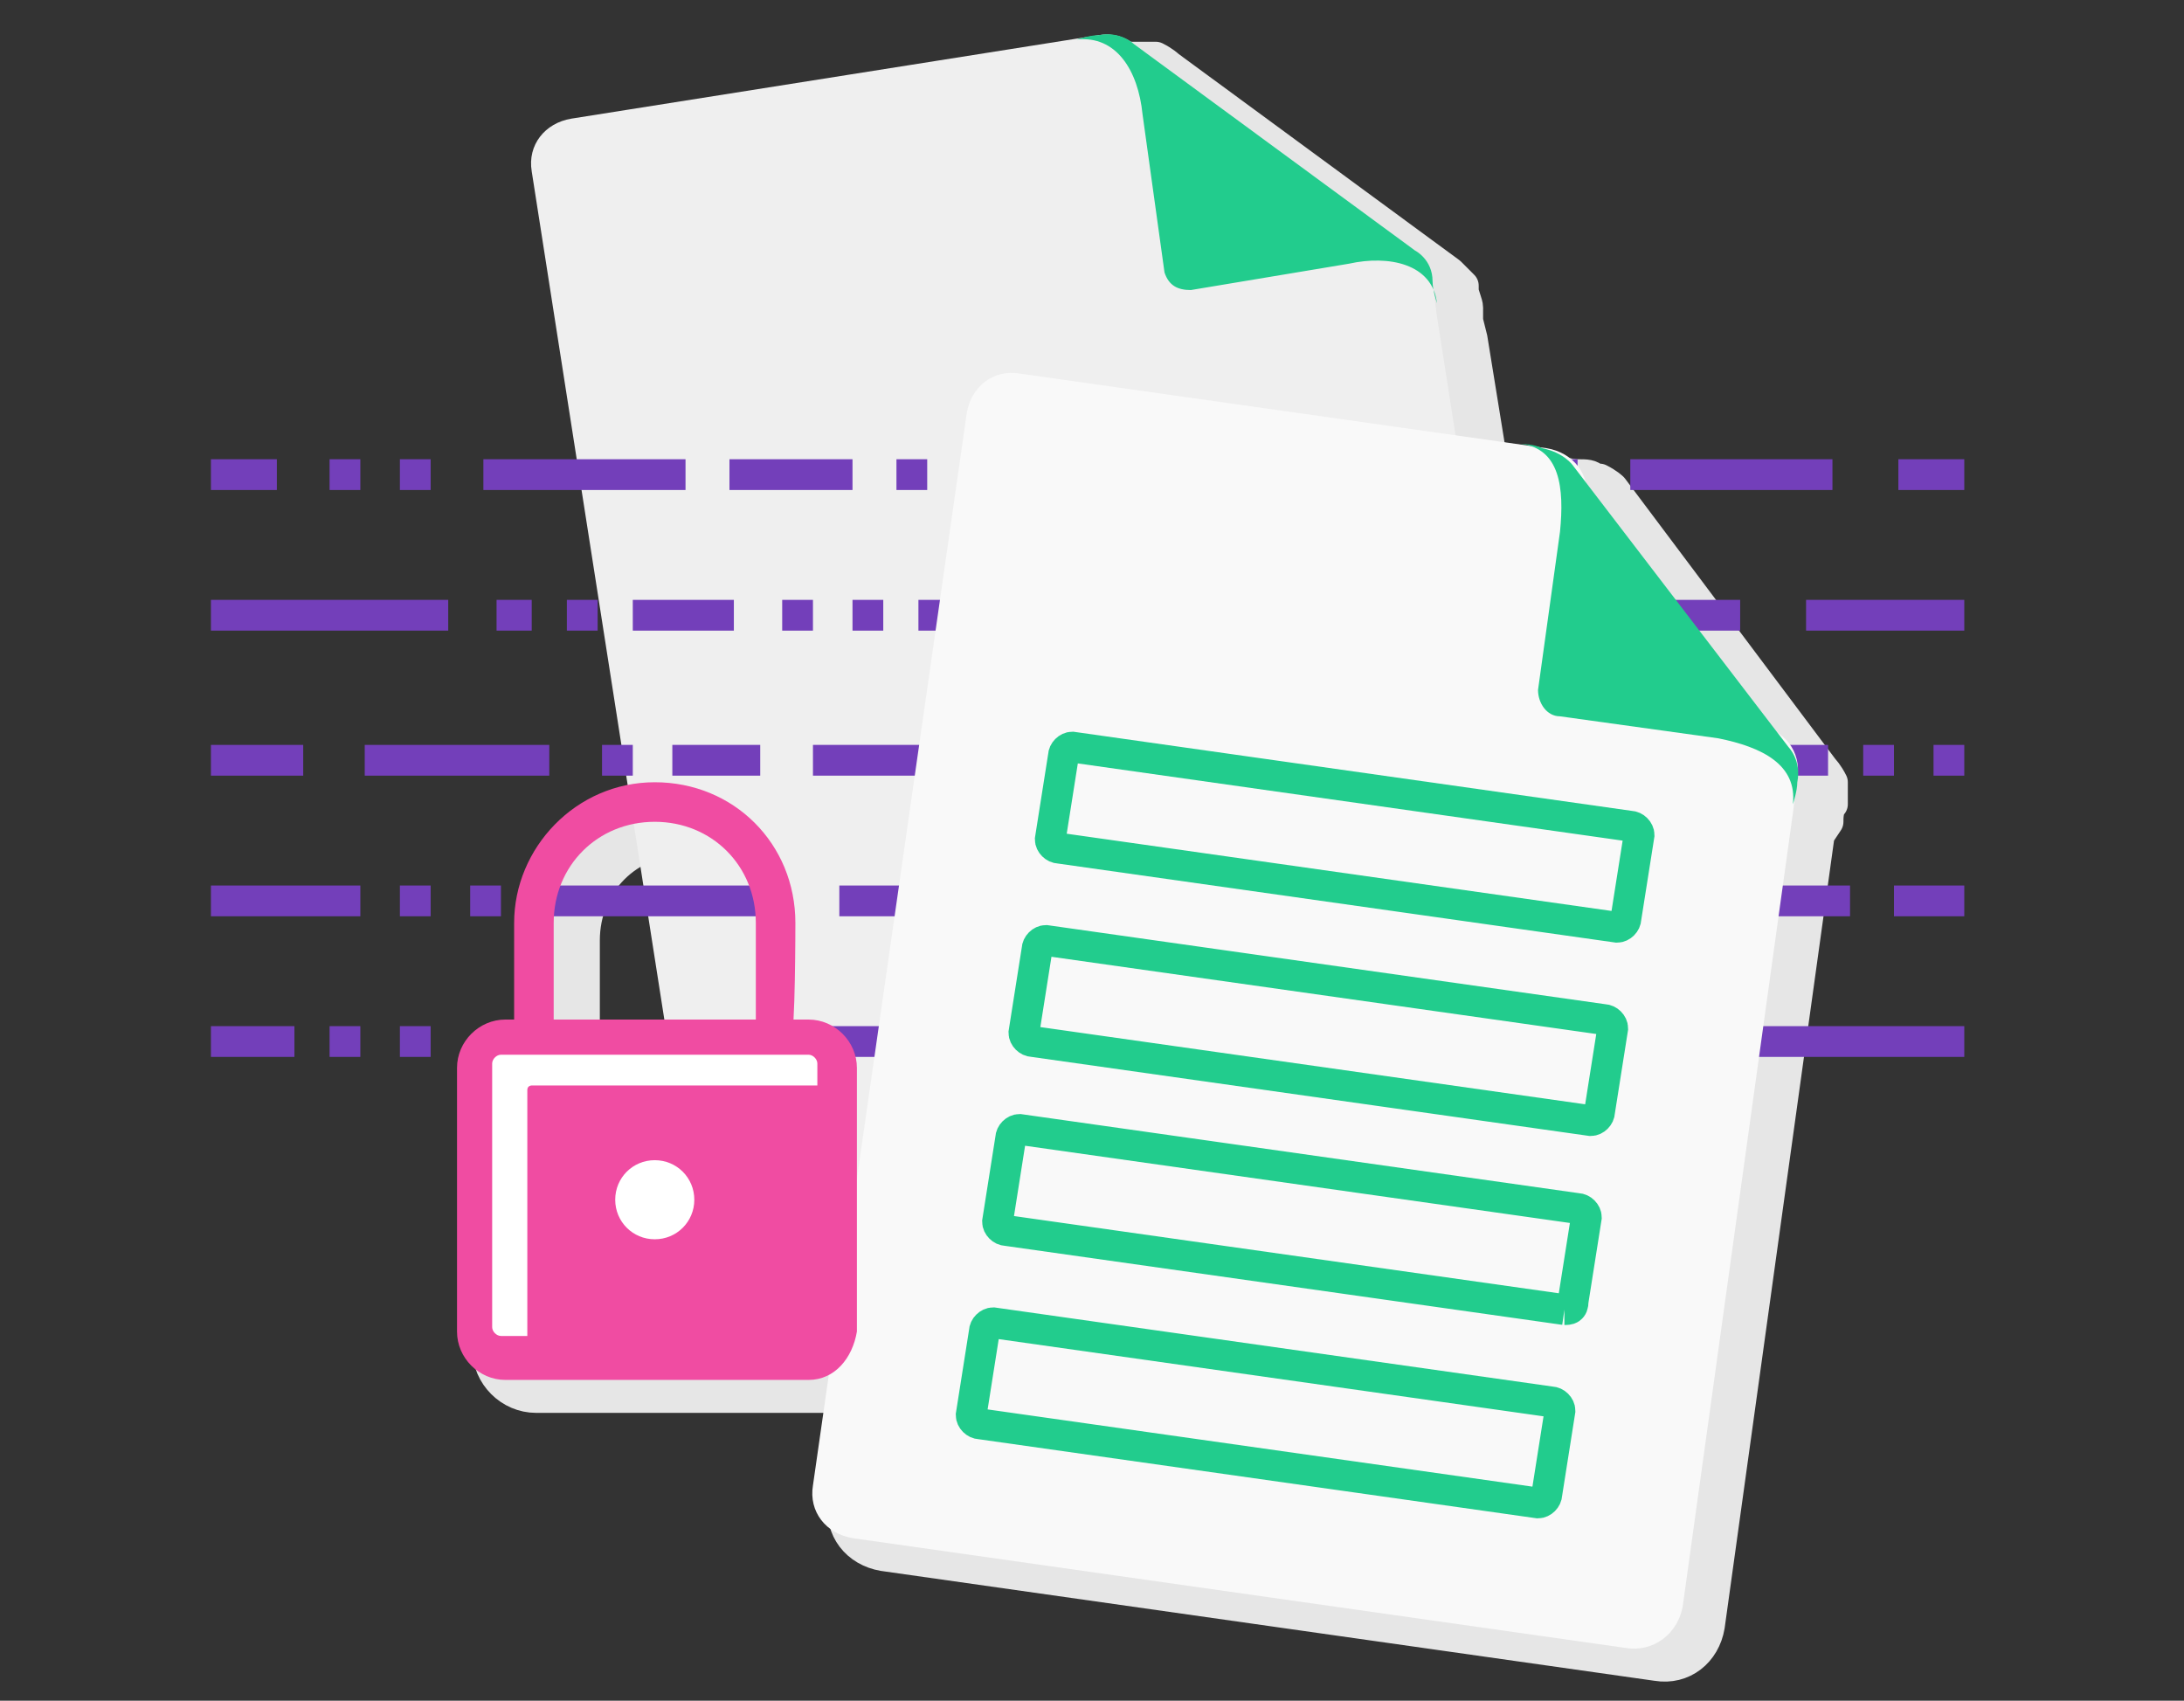 <svg version="1.1" id="Calque_1" xmlns="http://www.w3.org/2000/svg" x="0" y="0" viewBox="0 0 49.7 38.7" xml:space="preserve"><rect x="0" y="0" width="49.7" height="38.7" fill="#333333" stroke="none"/><style>.st1{fill:#e6e6e6;stroke:#e6e6e6;stroke-width:.7;stroke-linecap:round;stroke-linejoin:round;stroke-miterlimit:10}.st3{fill:#22cc8d}.st4,.st6{fill:none;stroke:#733fba;stroke-width:.7;stroke-miterlimit:10}.st6{stroke:#22cc8d}.st7{fill:#fff}.st8{fill:#f04ca2}</style><path fill="none" d="M0-5.5h49.7v49.7H0z" id="gabarit"/><g id="Calque_1_1_"><path class="st1" d="M41.6 18.7c0-.1 0-.3.1-.4v-.4-.1c-.1-.2-.2-.3-.2-.3l-4.8-6.4s-.1-.1-.3-.2h-.1c-.1-.1-.2-.1-.4-.1s-.5-.1-.5-.1L23.9 9c-.6-.1-1.1.3-1.2.9l-3.5 24.3c-.1.6.3 1.1.9 1.2l17.6 2.5c.6.1 1.1-.3 1.2-.9l2.5-18 .2-.3z"/><path class="st1" d="M33.5 7.7l-.1-.4V7c0-.1-.1-.3-.1-.4v-.1l-.3-.3-6.4-4.7s-.1-.1-.3-.2h-.7c-.1 0-.3.1-.3.1L13.8 3.1c-.6.1-1 .6-.9 1.2l3.8 24.3c.1.6.6 1 1.2.9l17.6-2.7c.6-.1 1-.6.9-1.2L33.5 7.7z"/><path class="st1" d="M19.1 31.8h-6.9c-.6 0-1.1-.5-1.1-1.1v-6c0-.6.5-1.1 1.1-1.1h6.9c.6 0 1.1.5 1.1 1.1v6c0 .6-.5 1.1-1.1 1.1z"/><path class="st1" d="M18.8 24h-.9v-2.6c0-1.3-1-2.3-2.3-2.3s-2.3 1-2.3 2.3V24h-.9v-2.6c0-1.7 1.4-3.2 3.2-3.2s3.2 1.4 3.2 3.2V24zM15.6 27.7z"/><path d="M34.7 26.4l-17.6 2.7c-.6.1-1.1-.3-1.2-.9L12.1 3.9c-.1-.6.3-1.1.9-1.2L25 .8c.6-.1 1.1.3 1.2.9l.1.8 4.3 3.1.8-.1c.6-.1 1.1.3 1.2.9l.1.8 2.8 17.9c.2.7-.3 1.2-.8 1.3z" fill="#efefef"/><path class="st3" d="M32.2 5.7s.4.2.4.7c0 .2.1.5.1.5-.1-.9-1.1-1.1-2-.9l-3.6.6c-.3 0-.5-.1-.6-.4L26 2.6c-.1-1-.6-1.8-1.5-1.7 0 0 .3-.1.5-.1.5-.1.8.2.8.2l6.4 4.7z"/><g><path class="st4" d="M4.8 10.8h1.5M4.8 14h5.4M4.8 17.3h2.1M4.8 20.5h3.4M4.8 23.7h1.9M7.5 23.7h.7M9.1 23.7h.7M39.8 17.3h1.8M42.4 17.3h.7M44 17.3h.7M7.5 10.8h.7M9.1 10.8h.7M16.6 10.8h2.8M20.4 10.8h.7M21.9 10.8h.8M33.7 10.8h.7M35.2 10.8h.7M9.1 20.5h.7M10.7 20.5h.7M11.3 14h.8M12.9 14h.7M13.7 17.3h.7M15.3 17.3h2M11 23.7h5.4M12.5 20.5h5.1M8.3 17.3h4.2M17.6 23.7H23M39.6 23.7h5.1M14.4 14h2.3M17.8 14h.7M19.4 14h.7M20.9 14h3.5M37.3 14h2.3M41.1 14h3.6M11 10.8h4.6M37.1 10.8h4.6M23.5 10.8h8.7M19.1 20.5h4.1M40.2 20.5h1.9M43.2 10.8h1.5M43.1 20.5h1.6M18.5 17.3h5"/></g><g><path d="M37 37.5L19.4 35c-.6-.1-1-.6-.9-1.2L22 9.4c.1-.6.6-1 1.2-.9l12 1.7c.6.1 1 .6.9 1.2l-.1.8 3.2 4.2.8.1c.6.1 1 .6.9 1.2l-.1.8-2.5 18c-.1.7-.7 1.1-1.3 1z" fill="#f9f9f9"/><path class="st6" d="M36.8 21.1l-12.7-1.8c-.1 0-.2-.1-.2-.2l.3-1.9c0-.1.1-.2.2-.2l12.7 1.8c.1 0 .2.1.2.2l-.3 1.9c0 .1-.1.2-.2.2zM36.2 25.5l-12.7-1.8c-.1 0-.2-.1-.2-.2l.3-1.9c0-.1.1-.2.2-.2l12.7 1.8c.1 0 .2.1.2.2l-.3 1.9c0 .1-.1.2-.2.2zM35.6 29.8L22.9 28c-.1 0-.2-.1-.2-.2l.3-1.9c0-.1.1-.2.2-.2l12.7 1.8c.1 0 .2.1.2.2l-.3 1.9c0 .2-.1.2-.2.2zM35 34.2l-12.7-1.8c-.1 0-.2-.1-.2-.2l.3-1.9c0-.1.1-.2.2-.2l12.7 1.8c.1 0 .2.1.2.2l-.3 1.9c0 .1-.1.2-.2.2z"/><path class="st3" d="M40.7 17s.3.3.2.8c0 .2-.1.5-.1.5.1-.9-.7-1.3-1.7-1.5l-3.6-.5c-.3 0-.5-.3-.5-.6l.5-3.6c.1-1 0-1.9-.9-2 0 0 .3 0 .5.1.5.1.7.4.7.4l4.9 6.4z"/></g><g><path class="st7" d="M18.3 30.9h-6.8c-.4 0-.7-.3-.7-.7v-5.9c0-.4.3-.7.7-.7h6.8c.4 0 .7.3.7.7v5.9c0 .4-.3.7-.7.7z"/><path class="st8" d="M18.4 31.4h-6.9c-.6 0-1.1-.5-1.1-1.1v-6c0-.6.5-1.1 1.1-1.1h6.9c.6 0 1.1.5 1.1 1.1v6c-.1.6-.5 1.1-1.1 1.1zm-7-7.4c-.1 0-.2.1-.2.2v6c0 .1.1.2.2.2h7c.1 0 .2-.1.2-.2v-6c0-.1-.1-.2-.2-.2h-7z"/><path class="st8" d="M18.9 30.8h-6.8c-.1 0-.1-.1-.1-.2v-5.8c0-.1.1-.1.1-.1h6.8c.1 0 .1.1.1.1v5.8c0 .1 0 .2-.1.2zM18 23.6h-.8V21c0-1.3-1-2.3-2.3-2.3-1.3 0-2.3 1-2.3 2.3v2.6h-.9V21c0-1.7 1.4-3.2 3.2-3.2s3.2 1.4 3.2 3.2c0 0 0 2.6-.1 2.6z"/><g><path class="st7" d="M14.9 28.2c-.5 0-.9-.4-.9-.9s.4-.9.9-.9.9.4.9.9-.4.9-.9.9zm0-1c0 .1 0 0 0 0z"/></g></g></g></svg>